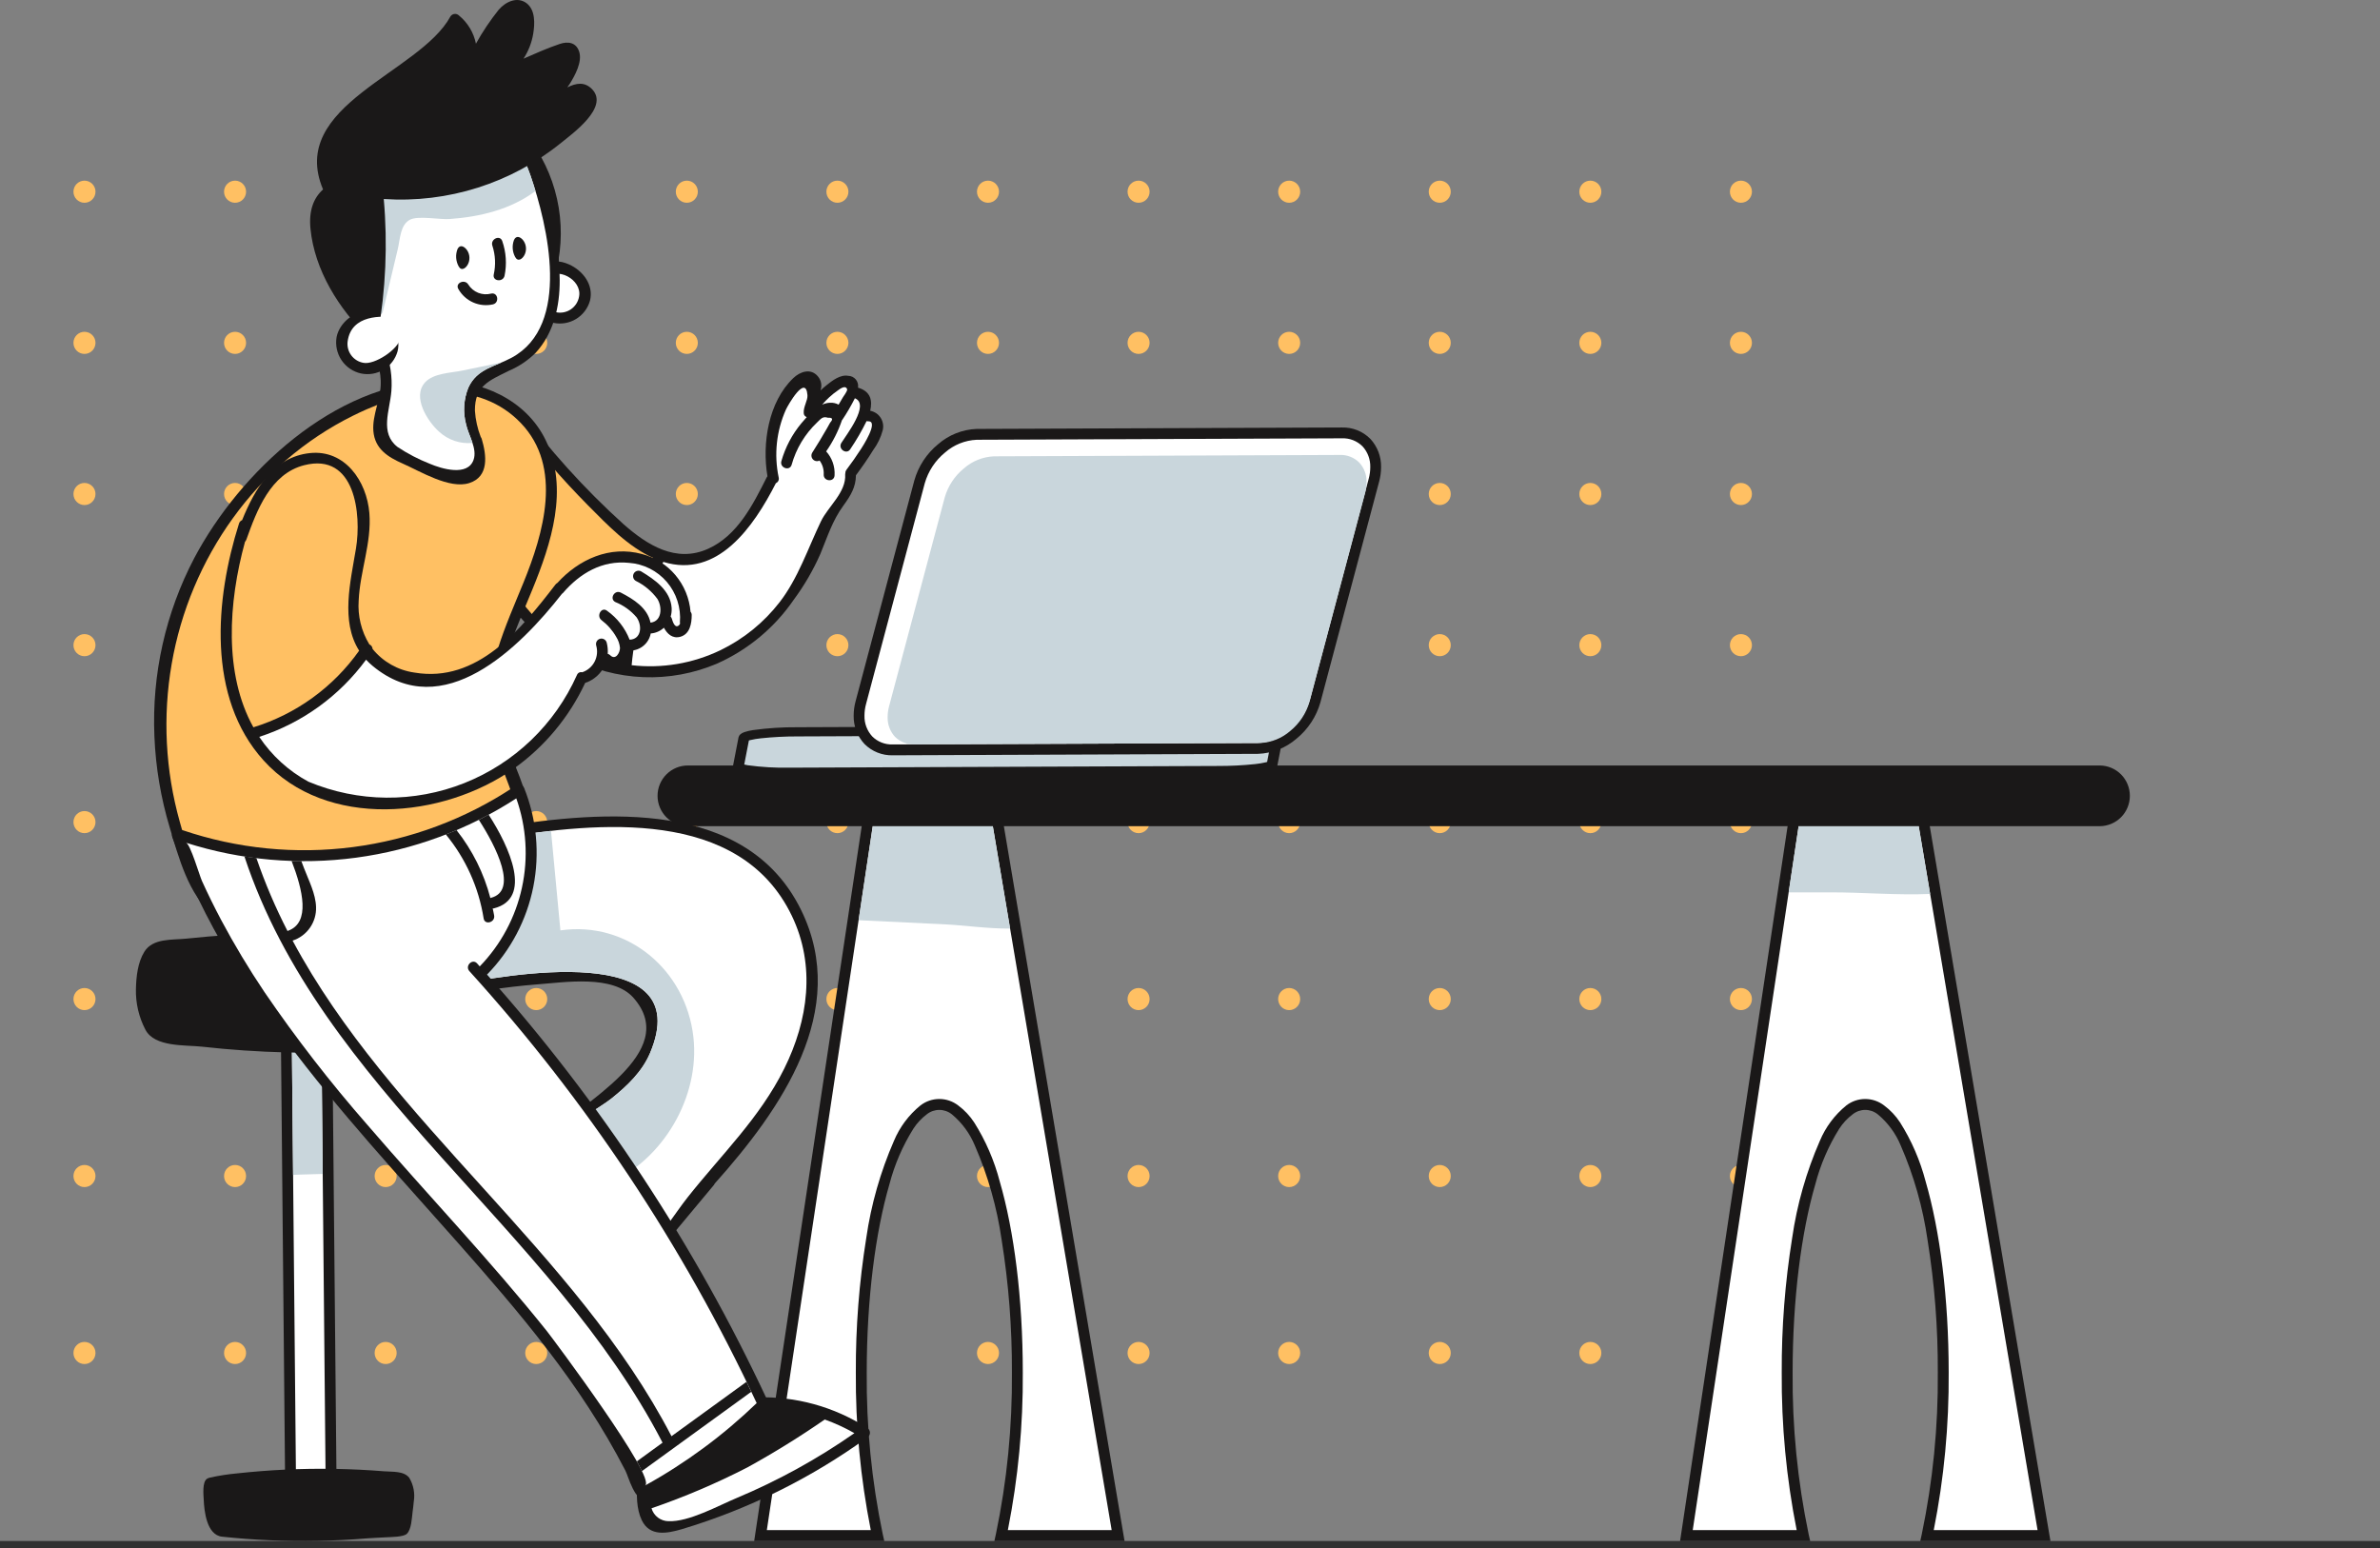 <svg width="538" height="350" viewBox="0 0 538 350" fill="none" xmlns="http://www.w3.org/2000/svg">
<rect x="0" y="0" width="538" height="350" fill="#808080" stroke="none"/>
<rect y="348.333" width="538" height="1.667" fill="#313131"/>
<ellipse cx="19.096" cy="145.833" rx="2.491" ry="2.5" fill="#FFC063"/>
<ellipse cx="53.136" cy="145.833" rx="2.491" ry="2.5" fill="#FFC063"/>
<ellipse cx="87.176" cy="145.833" rx="2.491" ry="2.5" fill="#FFC063"/>
<ellipse cx="121.216" cy="145.833" rx="2.491" ry="2.5" fill="#FFC063"/>
<ellipse cx="155.256" cy="145.833" rx="2.491" ry="2.5" fill="#FFC063"/>
<ellipse cx="189.296" cy="145.833" rx="2.491" ry="2.5" fill="#FFC063"/>
<ellipse cx="223.337" cy="145.833" rx="2.491" ry="2.5" fill="#FFC063"/>
<ellipse cx="257.377" cy="145.833" rx="2.491" ry="2.5" fill="#FFC063"/>
<ellipse cx="19.096" cy="185.833" rx="2.491" ry="2.5" fill="#FFC063"/>
<ellipse cx="53.136" cy="185.833" rx="2.491" ry="2.5" fill="#FFC063"/>
<ellipse cx="87.176" cy="185.833" rx="2.491" ry="2.5" fill="#FFC063"/>
<ellipse cx="121.216" cy="185.833" rx="2.491" ry="2.5" fill="#FFC063"/>
<ellipse cx="155.256" cy="185.833" rx="2.491" ry="2.5" fill="#FFC063"/>
<ellipse cx="189.296" cy="185.833" rx="2.491" ry="2.5" fill="#FFC063"/>
<ellipse cx="223.337" cy="185.833" rx="2.491" ry="2.5" fill="#FFC063"/>
<ellipse cx="257.377" cy="185.833" rx="2.491" ry="2.5" fill="#FFC063"/>
<ellipse cx="19.096" cy="225.833" rx="2.491" ry="2.5" fill="#FFC063"/>
<ellipse cx="53.136" cy="225.833" rx="2.491" ry="2.5" fill="#FFC063"/>
<ellipse cx="87.176" cy="225.833" rx="2.491" ry="2.5" fill="#FFC063"/>
<ellipse cx="121.216" cy="225.833" rx="2.491" ry="2.5" fill="#FFC063"/>
<ellipse cx="155.256" cy="225.833" rx="2.491" ry="2.5" fill="#FFC063"/>
<ellipse cx="189.296" cy="225.833" rx="2.491" ry="2.5" fill="#FFC063"/>
<ellipse cx="223.337" cy="225.833" rx="2.491" ry="2.5" fill="#FFC063"/>
<ellipse cx="257.377" cy="225.833" rx="2.491" ry="2.5" fill="#FFC063"/>
<ellipse cx="19.096" cy="265.833" rx="2.491" ry="2.5" fill="#FFC063"/>
<ellipse cx="53.136" cy="265.833" rx="2.491" ry="2.5" fill="#FFC063"/>
<ellipse cx="87.176" cy="265.833" rx="2.491" ry="2.5" fill="#FFC063"/>
<ellipse cx="121.216" cy="265.833" rx="2.491" ry="2.5" fill="#FFC063"/>
<ellipse cx="155.256" cy="265.833" rx="2.491" ry="2.5" fill="#FFC063"/>
<ellipse cx="189.296" cy="265.833" rx="2.491" ry="2.5" fill="#FFC063"/>
<ellipse cx="223.337" cy="265.833" rx="2.491" ry="2.5" fill="#FFC063"/>
<ellipse cx="257.377" cy="265.833" rx="2.491" ry="2.5" fill="#FFC063"/>
<ellipse cx="19.096" cy="305.833" rx="2.491" ry="2.5" fill="#FFC063"/>
<ellipse cx="53.136" cy="305.833" rx="2.491" ry="2.5" fill="#FFC063"/>
<ellipse cx="87.176" cy="305.833" rx="2.491" ry="2.5" fill="#FFC063"/>
<ellipse cx="121.216" cy="305.833" rx="2.491" ry="2.5" fill="#FFC063"/>
<ellipse cx="155.256" cy="305.833" rx="2.491" ry="2.5" fill="#FFC063"/>
<ellipse cx="189.296" cy="305.833" rx="2.491" ry="2.5" fill="#FFC063"/>
<ellipse cx="223.337" cy="305.833" rx="2.491" ry="2.5" fill="#FFC063"/>
<ellipse cx="257.377" cy="305.833" rx="2.491" ry="2.5" fill="#FFC063"/>
<ellipse cx="291.417" cy="145.833" rx="2.491" ry="2.5" fill="#FFC063"/>
<ellipse cx="325.457" cy="145.833" rx="2.491" ry="2.5" fill="#FFC063"/>
<ellipse cx="359.497" cy="145.833" rx="2.491" ry="2.5" fill="#FFC063"/>
<ellipse cx="393.537" cy="145.833" rx="2.491" ry="2.5" fill="#FFC063"/>
<ellipse cx="291.417" cy="185.833" rx="2.491" ry="2.5" fill="#FFC063"/>
<ellipse cx="325.457" cy="185.833" rx="2.491" ry="2.5" fill="#FFC063"/>
<ellipse cx="359.497" cy="185.833" rx="2.491" ry="2.5" fill="#FFC063"/>
<ellipse cx="393.537" cy="185.833" rx="2.491" ry="2.5" fill="#FFC063"/>
<ellipse cx="291.417" cy="225.833" rx="2.491" ry="2.5" fill="#FFC063"/>
<ellipse cx="325.457" cy="225.833" rx="2.491" ry="2.5" fill="#FFC063"/>
<ellipse cx="359.497" cy="225.833" rx="2.491" ry="2.5" fill="#FFC063"/>
<ellipse cx="393.537" cy="225.833" rx="2.491" ry="2.5" fill="#FFC063"/>
<ellipse cx="291.417" cy="265.833" rx="2.491" ry="2.5" fill="#FFC063"/>
<ellipse cx="325.457" cy="265.833" rx="2.491" ry="2.5" fill="#FFC063"/>
<ellipse cx="359.497" cy="265.833" rx="2.491" ry="2.5" fill="#FFC063"/>
<ellipse cx="393.537" cy="265.833" rx="2.491" ry="2.5" fill="#FFC063"/>
<ellipse cx="291.417" cy="305.833" rx="2.491" ry="2.5" fill="#FFC063"/>
<ellipse cx="325.457" cy="305.833" rx="2.491" ry="2.5" fill="#FFC063"/>
<ellipse cx="359.497" cy="305.833" rx="2.491" ry="2.5" fill="#FFC063"/>
<ellipse cx="393.537" cy="305.833" rx="2.491" ry="2.5" fill="#FFC063"/>
<ellipse cx="19.096" cy="43.333" rx="2.491" ry="2.5" fill="#FFC063"/>
<ellipse cx="53.136" cy="43.333" rx="2.491" ry="2.5" fill="#FFC063"/>
<ellipse cx="87.176" cy="43.333" rx="2.491" ry="2.5" fill="#FFC063"/>
<ellipse cx="121.216" cy="43.333" rx="2.491" ry="2.5" fill="#FFC063"/>
<ellipse cx="155.256" cy="43.333" rx="2.491" ry="2.5" fill="#FFC063"/>
<ellipse cx="189.296" cy="43.333" rx="2.491" ry="2.5" fill="#FFC063"/>
<ellipse cx="223.337" cy="43.333" rx="2.491" ry="2.5" fill="#FFC063"/>
<ellipse cx="257.377" cy="43.333" rx="2.491" ry="2.5" fill="#FFC063"/>
<ellipse cx="19.096" cy="77.5" rx="2.491" ry="2.5" fill="#FFC063"/>
<ellipse cx="53.136" cy="77.5" rx="2.491" ry="2.5" fill="#FFC063"/>
<ellipse cx="87.176" cy="77.5" rx="2.491" ry="2.5" fill="#FFC063"/>
<ellipse cx="121.216" cy="77.5" rx="2.491" ry="2.5" fill="#FFC063"/>
<ellipse cx="155.256" cy="77.5" rx="2.491" ry="2.5" fill="#FFC063"/>
<ellipse cx="189.296" cy="77.5" rx="2.491" ry="2.5" fill="#FFC063"/>
<ellipse cx="223.337" cy="77.5" rx="2.491" ry="2.5" fill="#FFC063"/>
<ellipse cx="257.377" cy="77.5" rx="2.491" ry="2.5" fill="#FFC063"/>
<ellipse cx="19.096" cy="111.667" rx="2.491" ry="2.5" fill="#FFC063"/>
<ellipse cx="53.136" cy="111.667" rx="2.491" ry="2.5" fill="#FFC063"/>
<ellipse cx="87.176" cy="111.667" rx="2.491" ry="2.5" fill="#FFC063"/>
<ellipse cx="121.216" cy="111.667" rx="2.491" ry="2.5" fill="#FFC063"/>
<ellipse cx="155.256" cy="111.667" rx="2.491" ry="2.5" fill="#FFC063"/>
<ellipse cx="189.296" cy="111.667" rx="2.491" ry="2.5" fill="#FFC063"/>
<ellipse cx="223.337" cy="111.667" rx="2.491" ry="2.5" fill="#FFC063"/>
<ellipse cx="257.377" cy="111.667" rx="2.491" ry="2.5" fill="#FFC063"/>
<ellipse cx="291.417" cy="43.333" rx="2.491" ry="2.5" fill="#FFC063"/>
<ellipse cx="325.457" cy="43.333" rx="2.491" ry="2.5" fill="#FFC063"/>
<ellipse cx="359.497" cy="43.333" rx="2.491" ry="2.5" fill="#FFC063"/>
<ellipse cx="393.537" cy="43.333" rx="2.491" ry="2.5" fill="#FFC063"/>
<ellipse cx="291.417" cy="77.5" rx="2.491" ry="2.5" fill="#FFC063"/>
<ellipse cx="325.457" cy="77.5" rx="2.491" ry="2.5" fill="#FFC063"/>
<ellipse cx="359.497" cy="77.5" rx="2.491" ry="2.5" fill="#FFC063"/>
<ellipse cx="393.537" cy="77.5" rx="2.491" ry="2.5" fill="#FFC063"/>
<ellipse cx="291.417" cy="111.667" rx="2.491" ry="2.5" fill="#FFC063"/>
<ellipse cx="325.457" cy="111.667" rx="2.491" ry="2.5" fill="#FFC063"/>
<ellipse cx="359.497" cy="111.667" rx="2.491" ry="2.5" fill="#FFC063"/>
<ellipse cx="393.537" cy="111.667" rx="2.491" ry="2.5" fill="#FFC063"/>
<g clip-path="url(#clip0_1169_2782)">
<path d="M434.078 348.333H463.503L435.024 179.643H405.16L379.784 348.333H409.19L408.851 346.827C406.336 334.785 405.12 322.507 405.224 310.204C405.224 293.584 407.194 278.534 410.341 267.734C411.501 263.274 413.335 259.017 415.779 255.113C416.587 253.873 417.604 252.784 418.785 251.895C419.592 251.243 420.597 250.888 421.633 250.888C422.669 250.888 423.674 251.243 424.481 251.895C426.758 253.789 428.539 256.212 429.669 258.954C432.63 265.754 434.665 272.923 435.721 280.268C437.309 290.165 438.085 300.176 438.041 310.201C438.146 322.504 436.93 334.783 434.413 346.825L434.078 348.333Z" fill="#1A1818"/>
<path d="M435.286 267.044C434.056 262.328 432.108 257.831 429.51 253.711C428.539 252.228 427.314 250.929 425.893 249.872C424.671 248.93 423.173 248.419 421.632 248.419C420.09 248.419 418.592 248.93 417.37 249.872C414.741 252.004 412.681 254.758 411.375 257.885C408.312 264.894 406.206 272.286 405.115 279.86C403.504 289.893 402.717 300.041 402.761 310.202C402.676 322.173 403.807 334.122 406.138 345.863H382.644L407.279 182.11H432.943L460.593 345.863H437.125C439.455 334.122 440.587 322.173 440.502 310.202C440.5 293.384 438.521 278.159 435.286 267.044Z" fill="white"/>
<path d="M436.311 202.064L432.943 182.115H407.279L404.324 201.717L413.903 201.709C421.141 201.702 428.891 202.388 436.311 202.064Z" fill="#C9D6DC"/>
<path d="M224.78 348.333H254.204L225.725 179.643H195.862L170.485 348.333H199.892L199.553 346.827C197.037 334.785 195.821 322.507 195.926 310.204C195.926 293.584 197.896 278.534 201.043 267.734C202.202 263.274 204.036 259.017 206.481 255.113C207.288 253.873 208.305 252.784 209.486 251.895C210.293 251.243 211.298 250.888 212.334 250.888C213.37 250.888 214.375 251.243 215.183 251.895C217.459 253.789 219.24 256.212 220.371 258.954C223.332 265.754 225.367 272.923 226.422 280.268C228.01 290.165 228.786 300.176 228.743 310.201C228.848 322.504 227.631 334.783 225.114 346.825L224.78 348.333Z" fill="#1A1818"/>
<path d="M225.987 267.044C224.757 262.328 222.809 257.831 220.212 253.711C219.24 252.228 218.016 250.929 216.595 249.872C215.373 248.93 213.875 248.419 212.333 248.419C210.792 248.419 209.293 248.93 208.071 249.872C205.442 252.004 203.383 254.758 202.077 257.885C199.014 264.894 196.908 272.286 195.816 279.86C194.205 289.893 193.418 300.041 193.462 310.202C193.377 322.173 194.509 334.122 196.839 345.863H173.345L197.981 182.11H223.644L251.294 345.863H227.827C230.157 334.122 231.288 322.173 231.204 310.202C231.201 293.384 229.223 278.159 225.987 267.044Z" fill="white"/>
<path d="M228.336 209.901L223.644 182.112H197.981L194.085 208.004L213.433 208.93C217.988 209.149 223.257 209.938 228.336 209.901Z" fill="#C9D6DC"/>
<path d="M474.707 173.033H155.572C154.666 173.02 153.766 173.189 152.926 173.528C152.085 173.867 151.32 174.371 150.675 175.009C150.03 175.647 149.518 176.408 149.168 177.246C148.819 178.084 148.639 178.984 148.639 179.893C148.639 180.801 148.819 181.701 149.168 182.539C149.518 183.378 150.03 184.138 150.675 184.776C151.32 185.414 152.085 185.918 152.926 186.257C153.766 186.596 154.666 186.765 155.572 186.752H474.707C476.505 186.728 478.222 185.995 479.485 184.711C480.748 183.427 481.456 181.696 481.456 179.893C481.456 178.089 480.748 176.358 479.485 175.074C478.222 173.79 476.505 173.057 474.707 173.033Z" fill="#1A1818"/>
<path d="M477.793 182.993C477.389 183.402 476.908 183.726 476.378 183.948C475.849 184.17 475.281 184.285 474.707 184.286H155.572C154.423 184.266 153.328 183.795 152.523 182.974C151.717 182.153 151.266 181.047 151.266 179.895C151.266 178.743 151.717 177.637 152.523 176.816C153.328 175.995 154.423 175.524 155.572 175.504H474.707C475.573 175.503 476.42 175.76 477.14 176.242C477.86 176.724 478.422 177.41 478.753 178.213C479.084 179.015 479.17 179.898 479 180.75C478.829 181.601 478.411 182.383 477.797 182.996L477.793 182.993Z" fill="#1A1818"/>
<path d="M165.706 173.075L166.945 166.677C167.002 166.417 167.14 166.181 167.339 166.004C167.603 165.776 167.91 165.604 168.241 165.496C168.882 165.284 169.542 165.129 170.211 165.033C173.541 164.576 176.9 164.359 180.262 164.385L277.227 163.999C280.019 163.97 282.811 164.093 285.589 164.37C286.494 164.457 287.392 164.609 288.275 164.825C288.614 164.909 288.941 165.033 289.251 165.196C289.43 165.292 289.591 165.417 289.729 165.566C289.918 165.773 290.027 166.043 290.033 166.324L290.013 166.528L288.773 172.925C288.717 173.186 288.579 173.422 288.38 173.599C288.117 173.827 287.81 174 287.478 174.107C286.839 174.32 286.182 174.475 285.516 174.571C282.184 175.028 278.825 175.244 275.463 175.218L178.494 175.603C175.702 175.632 172.911 175.509 170.133 175.233C169.228 175.146 168.33 174.993 167.447 174.776C167.108 174.693 166.78 174.568 166.471 174.406C166.292 174.307 166.13 174.18 165.993 174.029C165.803 173.822 165.695 173.553 165.688 173.272L165.706 173.075Z" fill="#1A1818"/>
<path d="M178.488 173.528L275.456 173.141C278.222 173.146 280.986 173.004 283.738 172.715C284.557 172.631 285.371 172.494 286.173 172.304C286.279 172.277 286.36 172.251 286.435 172.226L287.488 166.794C287.287 166.741 287.029 166.683 286.726 166.633C283.582 166.202 280.41 166.017 277.237 166.078L180.268 166.463C177.502 166.458 174.738 166.601 171.987 166.891C171.167 166.975 170.353 167.112 169.551 167.301C169.445 167.328 169.363 167.355 169.288 167.38L168.236 172.812C168.436 172.865 168.696 172.923 168.998 172.975C172.142 173.404 175.315 173.589 178.488 173.528Z" fill="#C9D6DC"/>
<path d="M193.407 158.518L206.681 108.615C207.592 105.393 209.468 102.53 212.055 100.413C214.486 98.293 217.569 97.073 220.788 96.956L303.342 96.631C304.527 96.596 305.708 96.805 306.81 97.245C307.912 97.685 308.913 98.346 309.751 99.188C311.365 100.921 312.241 103.217 312.195 105.588C312.193 106.686 312.047 107.78 311.76 108.84L298.485 158.744C297.574 161.965 295.698 164.828 293.111 166.945C290.68 169.065 287.598 170.285 284.379 170.402L201.826 170.73C200.64 170.765 199.459 170.556 198.357 170.116C197.254 169.676 196.253 169.014 195.415 168.172C193.802 166.438 192.926 164.143 192.972 161.772C192.972 160.673 193.119 159.578 193.407 158.518Z" fill="#1A1818"/>
<path d="M197.171 166.465C197.779 167.071 198.506 167.545 199.305 167.856C200.104 168.168 200.959 168.312 201.816 168.277L284.369 167.949C287.022 167.832 289.556 166.813 291.552 165.057C293.747 163.263 295.343 160.839 296.124 158.109L309.399 108.207C309.631 107.356 309.75 106.478 309.751 105.595C309.8 103.858 309.171 102.169 307.997 100.89C307.388 100.285 306.661 99.811 305.862 99.499C305.063 99.187 304.208 99.044 303.351 99.078L220.798 99.406C218.145 99.522 215.612 100.542 213.615 102.298C211.419 104.091 209.823 106.516 209.042 109.246L195.767 159.149C195.535 160 195.417 160.878 195.415 161.76C195.366 163.498 195.996 165.186 197.171 166.465Z" fill="white"/>
<path d="M202.311 166.545C202.888 167.118 203.576 167.565 204.333 167.86C205.089 168.155 205.898 168.291 206.71 168.259L284.879 167.947C287.39 167.838 289.79 166.873 291.681 165.213C293.759 163.518 295.27 161.226 296.011 158.645L308.581 111.466C308.801 110.661 308.913 109.831 308.915 108.997C308.961 107.354 308.364 105.76 307.253 104.552C306.677 103.979 305.988 103.531 305.232 103.236C304.475 102.941 303.665 102.806 302.854 102.839L224.684 103.15C222.173 103.259 219.774 104.223 217.883 105.883C215.804 107.578 214.293 109.87 213.553 112.452L200.982 159.63C200.762 160.435 200.65 161.265 200.649 162.099C200.603 163.742 201.199 165.337 202.311 166.545Z" fill="#C9D6DC"/>
<path d="M76.095 337.496C75.711 297.048 75.327 256.6 74.943 216.153C74.938 215.944 74.881 215.74 74.777 215.559C74.672 215.378 74.524 215.227 74.346 215.119C74.168 215.011 73.966 214.949 73.758 214.94C73.55 214.931 73.343 214.975 73.156 215.067L65.302 215.03C65.193 215.036 65.086 215.057 64.984 215.093C64.802 215.015 64.605 214.983 64.408 215.001C64.211 215.018 64.022 215.085 63.857 215.194C63.693 215.303 63.558 215.452 63.465 215.627C63.371 215.801 63.323 215.997 63.324 216.195C63.709 256.805 64.095 297.415 64.48 338.025C64.488 338.152 64.515 338.276 64.56 338.395C64.542 338.559 64.56 338.724 64.612 338.88C64.665 339.036 64.751 339.179 64.864 339.298C64.977 339.417 65.115 339.51 65.268 339.571C65.421 339.631 65.585 339.657 65.748 339.647L75.064 339.336C75.273 339.325 75.477 339.261 75.656 339.15C75.834 339.039 75.982 338.885 76.085 338.701C76.188 338.517 76.243 338.311 76.245 338.1C76.246 337.889 76.195 337.682 76.095 337.496Z" fill="#1A1818"/>
<path d="M66.934 337.137C66.556 297.257 66.178 257.377 65.798 217.496L72.494 217.528C72.872 257.323 73.25 297.117 73.628 336.911L66.934 337.137Z" fill="white"/>
<path d="M65.816 219.471C65.963 234.84 66.109 250.209 66.254 265.579C66.735 265.55 67.207 265.526 67.669 265.512L72.948 265.361C72.803 250.013 72.657 234.663 72.511 219.312C70.291 218.926 68.016 218.98 65.816 219.471Z" fill="#C9D6DC"/>
<path d="M107.925 214.828C107.186 211.77 103.316 212.474 100.808 212.209C97.485 211.86 94.156 211.57 90.822 211.338C84.027 210.866 77.222 210.64 70.406 210.66C64.213 210.68 58.025 210.903 51.842 211.33C48.602 211.553 45.365 211.833 42.131 212.17C38.916 212.506 34.568 212.029 32.641 215.122C31.129 217.55 30.794 220.761 30.725 223.561C30.652 226.758 31.39 229.921 32.87 232.754C34.952 236.747 41.89 236.174 45.667 236.595C52.038 237.306 58.432 237.74 64.848 237.897C78.195 238.221 91.384 236.69 104.624 235.318C109.067 234.858 108.655 230.256 108.8 226.788C108.87 222.926 108.604 219.065 108.003 215.249C107.984 215.107 107.958 214.967 107.925 214.828Z" fill="#1A1818"/>
<path d="M36.491 233.038C36.122 232.845 35.783 232.6 35.484 232.309C33.542 230.422 33.194 226.659 33.19 224.093C33.19 221.634 33.547 215.897 36.391 215.212C41.769 213.917 48.08 214.032 53.613 213.686C59.68 213.307 65.754 213.125 71.834 213.139C77.881 213.153 83.922 213.362 89.958 213.765C94.119 213.867 98.27 214.205 102.393 214.777C104.408 215.148 105.667 215.271 106.104 217.381C106.532 219.825 106.698 222.309 106.596 224.788C106.56 226.814 106.957 230.702 105.551 232.343C104.028 234.119 99.327 233.577 97.094 233.85C94.169 234.216 91.237 234.521 88.3 234.767C82.437 235.261 76.561 235.514 70.672 235.525C64.647 235.539 58.625 235.227 52.623 234.712C49.561 234.45 46.505 234.135 43.453 233.786C41.246 233.533 38.536 234.111 36.491 233.038Z" fill="#1A1818"/>
<path d="M93.537 339.391C93.835 337.548 93.475 335.659 92.519 334.057C91.288 332.46 88.734 332.73 86.823 332.575C84.987 332.427 83.147 332.308 81.304 332.217C77.545 332.032 73.782 331.968 70.014 332.026C66.341 332.083 62.672 332.255 59.008 332.542C57.172 332.685 55.34 332.857 53.511 333.057C51.5 333.242 49.502 333.553 47.53 333.985C47.268 334.032 47.018 334.126 46.791 334.264C45.668 335.044 46.008 337.93 46.052 339.023C46.16 341.432 46.675 346.981 50.2 347.356C57.386 348.122 64.613 348.439 71.839 348.302C75.606 348.233 79.364 348.04 83.115 347.725C84.441 347.615 85.778 347.601 87.106 347.504C88.213 347.422 91.218 347.479 91.997 346.68C93.025 345.627 93.089 343.122 93.26 341.817C93.354 341.091 93.471 340.258 93.537 339.391Z" fill="#1A1818"/>
<path d="M90.246 344.57C90.226 344.662 90.221 344.757 90.231 344.851C76.964 346.538 63.545 346.668 50.248 345.236C48.621 342.363 48.106 338.991 48.8 335.762C62.569 333.847 76.517 333.595 90.346 335.012C91.213 338.144 91.178 341.458 90.246 344.57Z" fill="#1A1818"/>
<path d="M196.709 92.851C197.261 90.514 196.799 88.452 193.952 87.63C194.008 87.306 193.993 86.973 193.909 86.655C193.825 86.337 193.673 86.041 193.465 85.786C193.256 85.532 192.995 85.326 192.7 85.182C192.405 85.038 192.083 84.959 191.755 84.951C189.908 84.616 188.128 86.053 186.77 87.126C186.319 87.482 185.889 87.867 185.475 88.255C185.665 87.721 185.712 87.147 185.609 86.589C185.507 86.032 185.259 85.512 184.891 85.082C183.29 83.155 180.872 83.981 179.316 85.473C173.686 90.87 172.233 100.231 173.481 107.651C173.417 107.727 173.362 107.81 173.317 107.898C170.213 114.071 166.721 121.05 160.074 124.047C152.799 127.328 146.301 123.2 140.959 118.5C132.105 110.5 124.086 101.615 117.029 91.983C116.921 91.835 116.777 91.716 116.612 91.637C116.446 91.558 116.264 91.522 116.081 91.531C115.898 91.54 115.72 91.594 115.563 91.689C115.407 91.784 115.276 91.916 115.182 92.074C114.957 92.16 114.765 92.317 114.638 92.523C102.515 111.887 108.578 137.875 129.014 148.681C134.091 151.342 139.694 152.839 145.418 153.065C151.143 153.291 156.846 152.24 162.116 149.988C169.104 146.869 175.097 141.875 179.434 135.557C181.805 132.355 183.814 128.899 185.424 125.252C187.025 121.405 188.133 117.721 190.663 114.265C192.276 112.062 193.464 110.107 193.485 107.432C194.86 105.581 196.173 103.699 197.382 101.74C198.379 100.393 199.111 98.869 199.541 97.249C199.657 96.772 199.676 96.278 199.595 95.794C199.515 95.311 199.336 94.849 199.071 94.437C198.806 94.025 198.459 93.672 198.053 93.399C197.647 93.127 197.19 92.94 196.709 92.851Z" fill="#1A1818"/>
<path d="M189.369 88.269C189.748 88.011 191.119 86.895 191.494 87.988C191.617 88.358 190.679 89.57 190.509 89.862C190.196 90.396 189.883 90.931 189.568 91.467C188.985 91.15 188.325 91.001 187.662 91.037C187.03 91.053 186.409 91.205 185.84 91.483C186.869 90.259 188.055 89.179 189.369 88.269Z" fill="white"/>
<path d="M116.122 94.84C121.289 101.662 126.897 108.136 132.91 114.223C137.253 118.592 141.936 123.535 147.648 126.116C143.61 133.494 141.124 141.623 140.344 150.002C136.316 149.273 132.442 147.856 128.894 145.81C110.979 135.439 105.798 112.388 116.122 94.84Z" fill="#FFC063"/>
<path d="M194.637 101.474C193.59 103.103 192.475 104.684 191.313 106.228C191.163 106.424 191.085 106.666 191.09 106.914C191.066 107.009 191.053 107.106 191.052 107.204C191.318 111.293 187.19 114.478 185.566 117.861C182.628 123.981 180.423 130.7 176.233 136.121C172.658 140.737 168.065 144.459 162.814 146.994C156.586 149.982 149.645 151.151 142.785 150.367C143.511 142.164 145.952 134.206 149.95 127.013C162.218 130.823 170.361 119.081 175.389 109.218C175.628 109.116 175.823 108.933 175.94 108.7C176.056 108.468 176.087 108.202 176.027 107.949C174.932 102.782 175.503 97.4 177.659 92.581C178.117 91.593 182.161 84.466 182.527 89.332C182.617 90.518 181.572 91.95 181.683 93.379C181.686 93.576 181.75 93.766 181.865 93.925C181.981 94.083 182.141 94.203 182.326 94.267C182.338 94.275 182.35 94.279 182.361 94.288C181.921 94.768 181.515 95.245 181.159 95.667C179.071 98.17 177.529 101.085 176.634 104.223C176.187 105.744 178.501 106.589 178.949 105.062C179.964 101.423 181.941 98.126 184.672 95.523C185.534 94.72 185.926 94.032 187.15 94.426C188.21 94.372 188.378 94.742 187.656 95.537C187.419 95.969 187.178 96.402 186.933 96.83C185.877 98.692 184.76 100.516 183.609 102.318C183.466 102.553 183.403 102.829 183.431 103.103C183.458 103.378 183.575 103.636 183.762 103.838C183.949 104.04 184.197 104.175 184.468 104.222C184.739 104.269 185.018 104.227 185.263 104.1C185.934 105.007 186.266 106.122 186.201 107.25C186.118 108.836 188.572 109.053 188.655 107.465C188.717 106.478 188.58 105.488 188.254 104.555C187.928 103.622 187.418 102.764 186.755 102.032C188.27 99.863 189.472 97.49 190.325 94.983C190.352 94.945 190.389 94.927 190.414 94.883C191.459 93.326 192.405 91.703 193.246 90.026C196.727 91.414 191.276 98.341 190.185 100.123C189.356 101.473 191.38 102.881 192.211 101.524C193.583 99.501 194.813 97.385 195.89 95.191C195.997 95.22 196.107 95.235 196.218 95.235C198.846 95.068 194.82 101.189 194.637 101.474Z" fill="white"/>
<path d="M120.282 133.402C124.603 122.865 128.654 110.54 123.372 99.54C118.931 90.294 108.621 85.808 98.749 86.074C75.603 86.699 54.226 106.703 43.923 126.128C37.42 138.524 34.308 152.426 34.903 166.42C35.186 173.435 36.355 180.385 38.381 187.104C40.32 193.543 42.631 202.439 48.188 206.764C57.13 213.723 70.069 217.239 81.172 218.188C92.891 219.191 104.243 215.596 112.135 206.596C115.561 202.83 117.942 198.231 119.042 193.255C120.143 188.279 119.924 183.101 118.407 178.236C116.109 171.335 112.613 165.734 112.882 158.12C113.189 149.402 117.036 141.323 120.282 133.402Z" fill="#1A1818"/>
<path d="M110.527 162.434C111.586 173.572 119.71 181.736 116.474 193.533C112.73 207.18 99.73 215.067 86.198 215.974C78.506 216.354 70.827 215.009 63.719 212.035C58.491 209.95 52.574 208.002 48.576 203.646C44.197 198.869 42.352 191.813 40.629 185.725C37.375 174.13 36.752 161.95 38.807 150.082C42.934 126.162 57.942 104.807 79.766 93.981C80.791 93.472 81.827 92.987 82.875 92.526C93.971 87.642 108.551 85.999 117.763 95.655C127.283 105.632 122.859 120.584 118.317 131.734C114.344 141.499 109.495 151.586 110.527 162.434Z" fill="#FFC063"/>
<path d="M156.099 138.284C155.844 135.234 154.649 132.338 152.679 129.999C150.709 127.66 148.063 125.993 145.106 125.23C137.842 123.261 130.849 126.425 125.986 131.773C125.817 131.864 125.67 131.99 125.555 132.144C117.835 142.184 107.87 154.467 93.668 152.028C89.958 151.507 86.583 149.598 84.22 146.685C84.208 146.462 84.134 146.248 84.005 146.066C83.876 145.885 83.699 145.744 83.493 145.66C81.676 142.687 80.833 139.219 81.08 135.741C81.376 129.11 84.035 122.682 83.498 115.988C82.913 108.789 77.989 101.577 70.048 102.418C61.824 103.289 57.588 110.512 54.733 117.57C54.566 117.634 54.415 117.736 54.293 117.869C54.171 118.001 54.082 118.16 54.031 118.333C48.634 135.341 46.686 157.629 59.58 171.887C73.761 187.566 100.158 185.069 116.162 173.732C123.11 168.778 128.662 162.106 132.278 154.365C133.263 154.043 134.169 153.518 134.939 152.824C135.71 152.13 136.327 151.282 136.751 150.335C139.08 151.96 142.082 150.149 142.538 147.344C142.552 147.251 142.555 147.159 142.565 147.066C143.647 147.033 144.687 146.632 145.511 145.927C146.336 145.223 146.896 144.258 147.1 143.191C148.212 143.109 149.263 142.65 150.078 141.888C150.817 143.286 152.018 144.425 153.784 143.94C155.959 143.343 156.37 140.931 156.361 139.002C156.359 138.739 156.266 138.486 156.099 138.284Z" fill="#1A1818"/>
<path d="M55.387 122.456C55.52 122.322 55.621 122.16 55.685 121.982C58.059 115.376 61.134 107.099 68.761 105.155C80.341 102.203 81.734 116.325 80.471 123.972C79.215 131.562 76.972 140.426 81.187 147.078C75.341 155.339 66.935 161.429 57.278 164.401C50.569 152.334 51.606 136.189 55.387 122.456Z" fill="#FFC063"/>
<path d="M153.272 141.489C152.451 141.904 152.035 140.359 151.865 139.838C151.812 139.667 151.723 139.51 151.605 139.377C151.79 138.743 151.865 138.082 151.827 137.423C151.561 133.461 148.029 131.038 144.958 129.172C144.676 129.007 144.34 128.961 144.024 129.044C143.709 129.127 143.439 129.333 143.274 129.615C143.109 129.898 143.063 130.235 143.146 130.552C143.229 130.868 143.434 131.139 143.716 131.304C145.652 132.253 147.332 133.656 148.613 135.394C149.758 137.299 149.608 140.467 147.05 140.744C146.339 137.375 143.226 135.452 140.336 133.954C138.929 133.228 137.683 135.357 139.093 136.086C140.955 136.833 142.608 138.022 143.91 139.551C145.265 141.514 144.93 144.529 142.323 144.596C141.295 141.961 139.519 139.686 137.215 138.052C135.962 137.082 134.734 139.226 135.973 140.183C137.32 141.2 138.448 142.48 139.286 143.947C139.77 144.701 140.065 145.56 140.148 146.452C140.154 147.539 139.148 149.341 137.932 148.107C137.78 147.954 137.589 147.846 137.38 147.794C137.439 146.939 137.359 146.081 137.144 145.251C137.101 145.095 137.028 144.949 136.928 144.821C136.829 144.693 136.705 144.586 136.565 144.506C136.424 144.426 136.269 144.374 136.109 144.354C135.948 144.334 135.785 144.346 135.63 144.389C135.474 144.433 135.328 144.506 135.2 144.606C135.073 144.705 134.966 144.829 134.886 144.97C134.806 145.111 134.755 145.267 134.735 145.427C134.715 145.588 134.727 145.752 134.77 145.908C135.127 147.133 134.995 148.449 134.404 149.578C133.812 150.708 132.807 151.564 131.599 151.965C131.363 151.902 131.113 151.929 130.896 152.04C130.679 152.152 130.511 152.34 130.424 152.568C125.439 163.732 116.302 172.502 104.961 177.009C93.621 181.515 80.974 181.402 69.715 176.693C65.243 174.275 61.428 170.797 58.603 166.562C68.28 163.436 76.729 157.333 82.752 149.119C83.213 149.619 83.706 150.088 84.23 150.522C100.142 163.731 117.517 146.386 127.042 134.213C127.116 134.169 127.184 134.116 127.245 134.056C131.085 129.581 136.121 126.608 142.172 127.229C143.813 127.343 145.416 127.783 146.887 128.523C148.357 129.264 149.666 130.29 150.738 131.542C151.81 132.794 152.623 134.247 153.13 135.816C153.637 137.386 153.828 139.041 153.692 140.686C153.694 140.776 153.707 140.865 153.73 140.952C153.649 141.182 153.486 141.373 153.272 141.489Z" fill="white"/>
<path d="M128.604 59.758C128.106 59.536 127.588 59.362 127.057 59.237C123.715 58.458 120.172 61.606 119.58 64.76C119.27 66.579 119.671 68.448 120.699 69.978C121.728 71.509 123.304 72.584 125.102 72.979C126.853 73.349 128.678 73.04 130.211 72.114C131.744 71.188 132.869 69.713 133.36 67.988C134.276 64.409 131.76 61.156 128.604 59.758Z" fill="#1A1818"/>
<path d="M125.614 70.563C124.541 70.353 123.585 69.751 122.929 68.874C122.274 67.997 121.967 66.908 122.067 65.816C122.14 64.776 122.553 63.789 123.243 63.008C125.896 60.089 131.569 63.218 130.91 66.979C130.816 67.573 130.602 68.141 130.28 68.647C129.958 69.154 129.535 69.589 129.039 69.925C128.542 70.261 127.982 70.491 127.392 70.601C126.803 70.711 126.198 70.698 125.614 70.563Z" fill="white"/>
<path d="M120.279 32.231C120.167 32.075 120.022 31.945 119.854 31.851C119.687 31.757 119.501 31.701 119.309 31.688C119.117 31.674 118.925 31.703 118.746 31.771C118.567 31.84 118.405 31.948 118.271 32.087C118.23 32.084 118.189 32.084 118.148 32.087C103.952 34.321 118.893 58.161 123.255 63.313C123.409 63.462 123.598 63.57 123.805 63.624C124.012 63.679 124.23 63.679 124.437 63.624C124.644 63.569 124.834 63.462 124.987 63.312C125.141 63.162 125.253 62.974 125.312 62.768C126.832 57.628 127.169 52.209 126.297 46.919C125.425 41.63 123.368 36.608 120.279 32.231Z" fill="#1A1818"/>
<path d="M118.802 34.463C121.246 38.139 122.925 42.272 123.737 46.614C124.549 50.956 124.477 55.418 123.527 59.732C121.603 57.305 119.946 54.676 118.584 51.892C117.038 48.664 111.282 35.652 118.802 34.463Z" fill="#1A1818"/>
<path d="M121.887 37.822C119.794 32.178 116.232 26.817 110.771 24.004C99.913 18.411 83.535 24.783 77.081 34.571C74.676 38.261 73.341 42.549 73.224 46.956C73.176 51.325 73.873 55.669 75.285 59.803C75.962 61.927 76.762 64.011 77.624 66.063C78.055 67.082 78.503 68.093 78.967 69.095C81.51 74.613 85.813 79.68 86.059 85.974C86.066 86.162 86.07 86.345 86.071 86.537C86.101 90.223 84.121 93.757 84.399 97.402C84.71 101.457 87.678 103.315 91.073 104.809C95.013 106.537 101.609 110.624 106.074 109.195C110.629 107.736 109.981 102.836 108.882 99.173C108.838 99.033 108.768 98.903 108.677 98.788C107.935 96.877 107.489 94.865 107.353 92.819C107.316 87.14 110.645 86.02 114.986 83.831C117.269 82.87 119.346 81.477 121.104 79.729C125.174 75.311 126.552 69.209 126.521 63.355C126.407 54.644 124.84 46.015 121.887 37.822Z" fill="#1A1818"/>
<path d="M115.687 80.84C111.87 82.913 107.864 83.303 105.872 87.623C104.808 90.257 104.627 93.166 105.354 95.913C105.868 98.365 107.961 101.408 107.038 103.974C105.684 107.736 99.821 105.966 97.176 104.839C94.6 103.828 92.138 102.545 89.832 101.011C85.809 97.84 88.109 92.832 88.471 88.409C88.714 85.222 88.24 82.021 87.082 79.043C85.993 76.549 84.67 74.165 83.13 71.922C81.803 69.61 80.666 67.193 79.731 64.695C77.716 60.16 76.404 55.342 75.84 50.409C75.48 47.281 75.796 44.112 76.768 41.118C77.74 38.125 79.344 35.376 81.472 33.061C87.088 27.543 94.636 24.451 102.499 24.45C111.486 24.762 117.124 31.616 119.872 39.548C123.887 51.127 129.144 73.538 115.687 80.84Z" fill="white"/>
<path d="M119.874 39.548C117.126 31.616 111.491 24.762 102.501 24.45C94.638 24.451 87.088 27.542 81.472 33.061C79.345 35.375 77.741 38.122 76.769 41.114C75.796 44.106 75.479 47.274 75.838 50.4C76.401 55.333 77.713 60.151 79.728 64.687C80.663 67.184 81.8 69.602 83.128 71.914C83.161 71.968 83.197 72.022 83.23 72.077C83.353 72.103 83.462 72.134 83.582 72.158C83.907 72.228 84.248 72.165 84.527 71.984C84.806 71.802 85.003 71.517 85.073 71.19C85.224 71.247 85.385 71.271 85.546 71.259C85.707 71.247 85.864 71.201 86.005 71.123C86.147 71.045 86.269 70.937 86.365 70.807C86.462 70.677 86.528 70.528 86.561 70.369C87.684 65.662 88.808 60.955 89.932 56.247C90.457 54.048 90.454 50.727 92.764 49.619C94.592 48.741 99.505 49.658 101.573 49.513C108.456 49.027 115.46 47.361 121.049 43.172C120.658 41.88 120.261 40.663 119.874 39.548Z" fill="#C9D6DC"/>
<path d="M113.353 81.94L104.507 83.768C101.966 84.293 98.005 84.337 96.097 86.422C93.079 89.72 96.68 95.29 99.274 97.597C100.283 98.523 101.476 99.227 102.773 99.662C104.071 100.098 105.446 100.254 106.808 100.123C106.333 98.658 105.625 97.202 105.354 95.91C104.627 93.163 104.808 90.254 105.872 87.62C107.459 84.182 110.323 83.232 113.353 81.94Z" fill="#C9D6DC"/>
<path d="M133.901 20.23C132.169 18.378 130.199 18.783 128.238 19.756C128.419 19.494 128.616 19.247 128.784 18.974C129.962 17.07 131.652 14.017 130.933 11.712C130.269 9.583 128.414 9.296 126.509 9.941C123.749 10.874 121.04 12.075 118.343 13.261C119.45 11.559 120.196 9.645 120.532 7.641C120.901 5.409 121.057 2.23 119.004 0.707C116.87 -0.875 114.232 0.452 112.725 2.21C110.801 4.617 109.081 7.181 107.584 9.875C107.08 7.366 105.721 5.11 103.74 3.495C103.605 3.364 103.443 3.266 103.266 3.207C103.088 3.147 102.9 3.129 102.714 3.152C102.528 3.176 102.351 3.241 102.193 3.344C102.036 3.446 101.904 3.582 101.807 3.742C94.862 16.535 64.963 23.753 73.026 42.824C70.922 44.709 69.772 47.556 70.181 51.695C71.105 61.088 76.633 69.88 83.274 76.284C83.475 76.488 83.743 76.609 84.028 76.626C84.313 76.642 84.594 76.552 84.817 76.373C84.975 76.303 85.113 76.194 85.216 76.055C85.32 75.915 85.385 75.752 85.406 75.579C87.201 65.485 87.653 55.197 86.751 44.983C101.237 45.96 115.558 41.422 126.854 32.274C129.374 30.22 137.684 24.285 133.901 20.23Z" fill="#1A1818"/>
<path d="M83.357 72.863C79.415 68.762 76.363 63.886 74.395 58.542C73.371 55.703 72.211 52.287 72.633 49.26C72.808 47.41 73.659 45.692 75.024 44.436C75.206 44.345 75.367 44.216 75.494 44.057C77.697 42.436 80.841 42.095 83.998 42.092C85.179 52.33 84.963 62.683 83.357 72.863Z" fill="#1A1818"/>
<path d="M128.805 27.488C128.329 28.088 127.814 28.656 127.264 29.188L127.115 29.34C126.102 30.351 124.993 31.26 123.804 32.056C121.409 33.632 118.918 35.056 116.344 36.319L115.827 36.585C106.78 41.222 96.633 43.27 86.501 42.505C86.463 42.157 86.438 41.811 86.396 41.463C86.373 41.253 86.296 41.052 86.174 40.879C86.052 40.706 85.888 40.568 85.698 40.475C85.634 40.228 85.487 40.009 85.283 39.855C85.079 39.701 84.829 39.621 84.574 39.627C81.316 39.464 78.067 40.081 75.094 41.427C70.957 30.661 82.427 23.072 90.249 18.061C95.289 14.831 99.917 11.43 103.102 6.373C103.97 7.389 104.608 8.581 104.973 9.869C105.337 11.156 105.418 12.507 105.211 13.829C105.088 14.754 105.896 15.115 106.621 14.94C106.839 14.958 107.057 14.914 107.252 14.815C107.446 14.715 107.609 14.563 107.723 14.375L111.266 8.865C111.857 7.947 112.448 7.028 113.039 6.11C113.396 5.548 113.758 4.99 114.126 4.436C114.177 4.176 114.292 3.934 114.462 3.732C114.632 3.53 114.851 3.375 115.097 3.281C115.344 3.187 115.61 3.158 115.871 3.196C116.132 3.233 116.379 3.337 116.588 3.498C118.585 3.768 118.355 4.238 118.238 6.042C118.17 7.067 117.974 8.079 117.653 9.054C116.953 11.155 115.729 13.04 114.098 14.532C113.903 14.702 113.775 14.935 113.737 15.191C113.699 15.447 113.754 15.709 113.892 15.927C113.806 16.746 114.402 17.608 115.35 17.215L121.789 14.55L124.473 13.438L126.082 12.773C126.59 12.562 126.891 12.011 127.436 12.526C129.274 14.254 127.436 17.056 126.271 18.525C124.944 20.214 123.384 21.706 121.638 22.954C120.39 23.83 121.503 25.857 122.756 25.157C122.786 25.157 122.808 25.166 122.838 25.157C123.632 24.977 124.396 24.684 125.108 24.287C125.876 23.929 126.622 23.525 127.341 23.078C127.56 22.906 127.82 22.794 128.095 22.754C128.37 22.714 128.651 22.747 128.91 22.849C129.374 23.178 129.707 23.662 129.848 24.215C129.989 24.767 129.93 25.352 129.68 25.864C129.48 26.45 129.184 26.999 128.805 27.488Z" fill="#1A1818"/>
<path d="M85.11 71.199C84.611 70.977 84.093 70.803 83.562 70.678C80.221 69.9 76.677 73.047 76.085 76.202C75.775 78.021 76.176 79.889 77.204 81.42C78.233 82.95 79.809 84.025 81.607 84.42C83.358 84.79 85.183 84.481 86.716 83.555C88.249 82.629 89.374 81.155 89.866 79.43C90.782 75.857 88.265 72.599 85.11 71.199Z" fill="#1A1818"/>
<path d="M82.118 82.007C81.037 81.813 80.069 81.216 79.411 80.334C78.753 79.452 78.453 78.353 78.572 77.258C79.36 70.951 86.575 71.44 89.141 71.746C93.052 72.211 91.166 72.679 90.507 76.437C90.061 78.983 84.631 82.545 82.118 82.007Z" fill="white"/>
<path d="M105.195 56.105C104.614 55.561 103.858 55.373 103.406 56.336C103.169 56.962 103.071 57.631 103.117 58.299C103.164 58.966 103.355 59.615 103.677 60.202C104.302 61.362 105.301 60.631 105.76 59.762C106.017 59.271 106.139 58.719 106.114 58.165C106.089 57.611 105.917 57.073 105.616 56.608C105.495 56.425 105.353 56.257 105.195 56.105Z" fill="#1A1818"/>
<path d="M117.978 54.01C117.398 53.464 116.642 53.277 116.191 54.24C115.953 54.865 115.855 55.535 115.901 56.203C115.948 56.87 116.139 57.52 116.46 58.106C117.087 59.266 118.085 58.535 118.543 57.667C118.801 57.175 118.923 56.624 118.898 56.07C118.873 55.515 118.701 54.977 118.4 54.511C118.279 54.329 118.138 54.16 117.978 54.01Z" fill="#1A1818"/>
<path d="M113.537 54.499C113.036 52.997 110.801 54.035 111.3 55.532C111.988 57.637 112.095 59.89 111.611 62.051C111.284 63.607 113.737 63.856 114.059 62.314C114.592 59.71 114.412 57.009 113.537 54.499Z" fill="#1A1818"/>
<path d="M111.02 66.365C110.054 66.619 109.033 66.558 108.104 66.189C107.176 65.821 106.389 65.165 105.859 64.316C105.044 62.978 102.794 63.99 103.622 65.348C104.382 66.684 105.549 67.741 106.952 68.363C108.354 68.985 109.919 69.14 111.416 68.805C112.961 68.458 112.573 66.014 111.02 66.365Z" fill="#1A1818"/>
<path d="M196.056 322.796C188.595 317.981 179.846 315.567 170.979 315.876C162.112 316.185 153.55 319.202 146.44 324.525C146.288 324.598 146.156 324.707 146.055 324.841C145.953 324.976 145.885 325.133 145.856 325.3C144.739 330.386 142.688 338.668 145.071 343.627C146.876 347.384 150.735 346.644 154.104 345.669C169.149 341.157 183.332 334.146 196.063 324.928C196.244 324.816 196.393 324.659 196.497 324.472C196.6 324.285 196.654 324.074 196.653 323.861C196.653 323.647 196.598 323.437 196.493 323.25C196.389 323.064 196.238 322.908 196.056 322.796Z" fill="#1A1818"/>
<path d="M151.095 343.853C144.223 343.562 147.098 331.031 148.141 326.344C154.593 321.591 162.29 318.833 170.286 318.409C178.281 317.984 186.225 319.912 193.142 323.956C184.83 329.764 175.925 334.67 166.579 338.591C162.341 340.351 155.753 344.051 151.095 343.853Z" fill="#1A1818"/>
<path d="M168.924 331.711C161.938 335.304 154.703 338.387 147.275 340.937C147.516 341.769 148.017 342.501 148.704 343.026C149.391 343.55 150.228 343.841 151.092 343.853C155.749 344.051 162.337 340.351 166.574 338.591C175.921 334.67 184.826 329.764 193.139 323.955C190.996 322.737 188.753 321.704 186.435 320.869C180.786 324.781 174.942 328.399 168.924 331.711Z" fill="white"/>
<path d="M181.113 205.751C168.774 180.518 136.467 183.26 113.322 186.877C113.193 186.753 113.038 186.659 112.868 186.604C112.697 186.549 112.517 186.534 112.34 186.56C112.163 186.585 111.994 186.651 111.846 186.752C111.699 186.853 111.576 186.987 111.488 187.143C104.818 198.633 100.284 211.242 98.107 224.356C98.055 224.566 98.058 224.786 98.116 224.994C98.174 225.202 98.284 225.392 98.436 225.545C98.589 225.698 98.778 225.808 98.986 225.866C99.193 225.924 99.412 225.927 99.621 225.875C106.783 224.223 114.055 223.101 121.38 222.518C127.696 222.04 138.561 220.279 143.2 225.551C154.157 238.002 130.961 249.379 124.117 256.769C123.896 257.006 123.774 257.318 123.774 257.642C123.774 257.966 123.896 258.279 124.117 258.516C131.062 267.5 138.007 276.485 144.951 285.47C145.182 285.702 145.495 285.832 145.821 285.832C146.148 285.832 146.461 285.702 146.692 285.47L161.404 267.827C161.467 267.74 161.519 267.645 161.558 267.544C176.595 250.718 192.198 228.418 181.113 205.751Z" fill="#1A1818"/>
<path d="M145.811 281.879C144.014 281.813 139.611 274.565 138.506 273.134L131.809 264.47C130.431 262.978 129.186 261.367 128.09 259.655C126.897 257.255 127.431 257.449 128.789 255.559C130.898 252.623 135.398 250.565 138.281 248.264C141.775 245.475 145.188 242.214 146.96 238.003C157.65 212.618 114.742 220.096 100.848 223.077C103.017 211.247 107.143 199.864 113.057 189.399C135.068 185.902 167.163 182.457 178.986 206.995C184.419 218.269 182.702 230.619 177.289 241.534C171.731 252.738 163.081 260.986 155.462 270.617C153.891 272.603 152.482 274.71 150.98 276.748C149.965 278.129 147.832 281.953 145.811 281.879Z" fill="white"/>
<path d="M156.748 234.456C155.047 219.205 141.814 208.125 126.68 210.308C125.971 202.811 125.262 195.313 124.554 187.813C120.542 188.261 116.662 188.829 113.057 189.402C107.143 199.867 103.017 211.25 100.848 223.08C114.742 220.098 157.65 212.621 146.96 238.006C145.188 242.211 141.776 245.477 138.281 248.266C135.398 250.568 130.894 252.626 128.789 255.561C127.435 257.452 126.897 257.258 128.09 259.658C129.186 261.369 130.431 262.98 131.809 264.473L134.927 268.505C135.781 268.247 136.62 267.941 137.439 267.587C149.899 262.199 158.253 247.96 156.748 234.456Z" fill="#C9D6DC"/>
<path d="M173.371 316.327C157.055 281.398 135.735 249.047 110.089 220.3C115.43 214.844 119.068 207.943 120.556 200.445C122.044 192.946 121.318 185.175 118.467 178.085C118.374 177.856 118.218 177.658 118.019 177.513C117.819 177.368 117.583 177.282 117.337 177.264C117.091 177.247 116.845 177.299 116.627 177.414C116.409 177.53 116.227 177.704 116.103 177.918C105.186 185.153 92.765 189.79 79.787 191.475C66.81 193.16 53.62 191.848 41.226 187.639C41.069 187.577 40.899 187.554 40.732 187.572C40.564 187.589 40.403 187.647 40.262 187.74C39.457 187.651 38.59 188.25 38.94 189.222C52.815 227.555 82.308 256.543 108.501 286.61C115.509 294.654 122.36 302.858 128.55 311.559C131.687 315.969 134.652 320.505 137.384 325.179C138.773 327.558 140.102 329.972 141.37 332.421C142.046 333.727 143.627 339.8 145.868 338.594C156.014 333.128 165.339 326.25 173.563 318.164C173.692 318.041 173.791 317.89 173.853 317.723C173.914 317.555 173.936 317.376 173.918 317.198C173.899 317.021 173.84 316.85 173.746 316.699C173.651 316.548 173.523 316.421 173.371 316.327Z" fill="#1A1818"/>
<path d="M145.805 335.796C148.618 334.205 124.976 302.586 123.605 300.865C110.734 284.781 96.482 269.889 83.06 254.279C74.699 244.741 66.921 234.706 59.767 224.228C56.238 218.978 52.978 213.551 49.999 207.969C48.459 205.065 47.008 202.116 45.647 199.122C45.11 197.938 43.033 190.812 42.063 190.501C54.473 194.455 67.601 195.607 80.507 193.872C93.412 192.137 105.775 187.56 116.708 180.467C119.005 186.94 119.448 193.929 117.988 200.642C116.528 207.354 113.223 213.523 108.447 218.449C108.245 218.224 108.048 217.996 107.844 217.771C106.776 216.593 105.039 218.344 106.102 219.517C132.493 248.628 154.385 281.541 171.046 317.159C163.484 324.455 154.998 330.721 145.805 335.796Z" fill="white"/>
<path d="M110.946 202.955C110.913 202.969 110.88 202.985 110.849 203.002C109.392 197.403 106.783 192.171 103.191 187.643C102.39 187.983 101.58 188.297 100.771 188.612C105.267 194.064 108.222 200.625 109.329 207.612C109.585 209.176 111.959 208.512 111.704 206.955C111.616 206.411 111.483 205.883 111.374 205.35C111.449 205.354 111.525 205.35 111.6 205.34C120.494 203.118 115.198 191.472 110.451 184.141C109.712 184.536 108.988 184.951 108.243 185.325C112.224 191.47 117.183 201.401 110.946 202.955Z" fill="#1A1818"/>
<path d="M168.742 312.353L151.791 324.648C130.078 282.85 88.14 253.758 66.14 212.618C67.727 212.105 69.103 211.087 70.061 209.718C71.018 208.349 71.504 206.705 71.445 205.034C71.355 202.006 69.796 199.053 68.736 196.269L68.109 194.622C67.377 194.622 66.646 194.632 65.915 194.608C68.464 201.217 70.216 208.567 65.119 210.39C65.077 210.411 65.036 210.435 64.996 210.461C62.257 205.139 59.905 199.625 57.959 193.962C57.056 193.851 56.155 193.732 55.25 193.592C72.628 246.238 124.688 277.627 149.768 326.106L143.953 330.336C144.404 331.138 144.792 331.873 145.108 332.531L169.821 314.606C169.464 313.854 169.104 313.103 168.742 312.353Z" fill="#1A1818"/>
</g>
<defs>
<clipPath id="clip0_1169_2782">
<rect width="450.824" height="348.333" fill="white" transform="translate(30.719)"/>
</clipPath>
</defs>
</svg>
